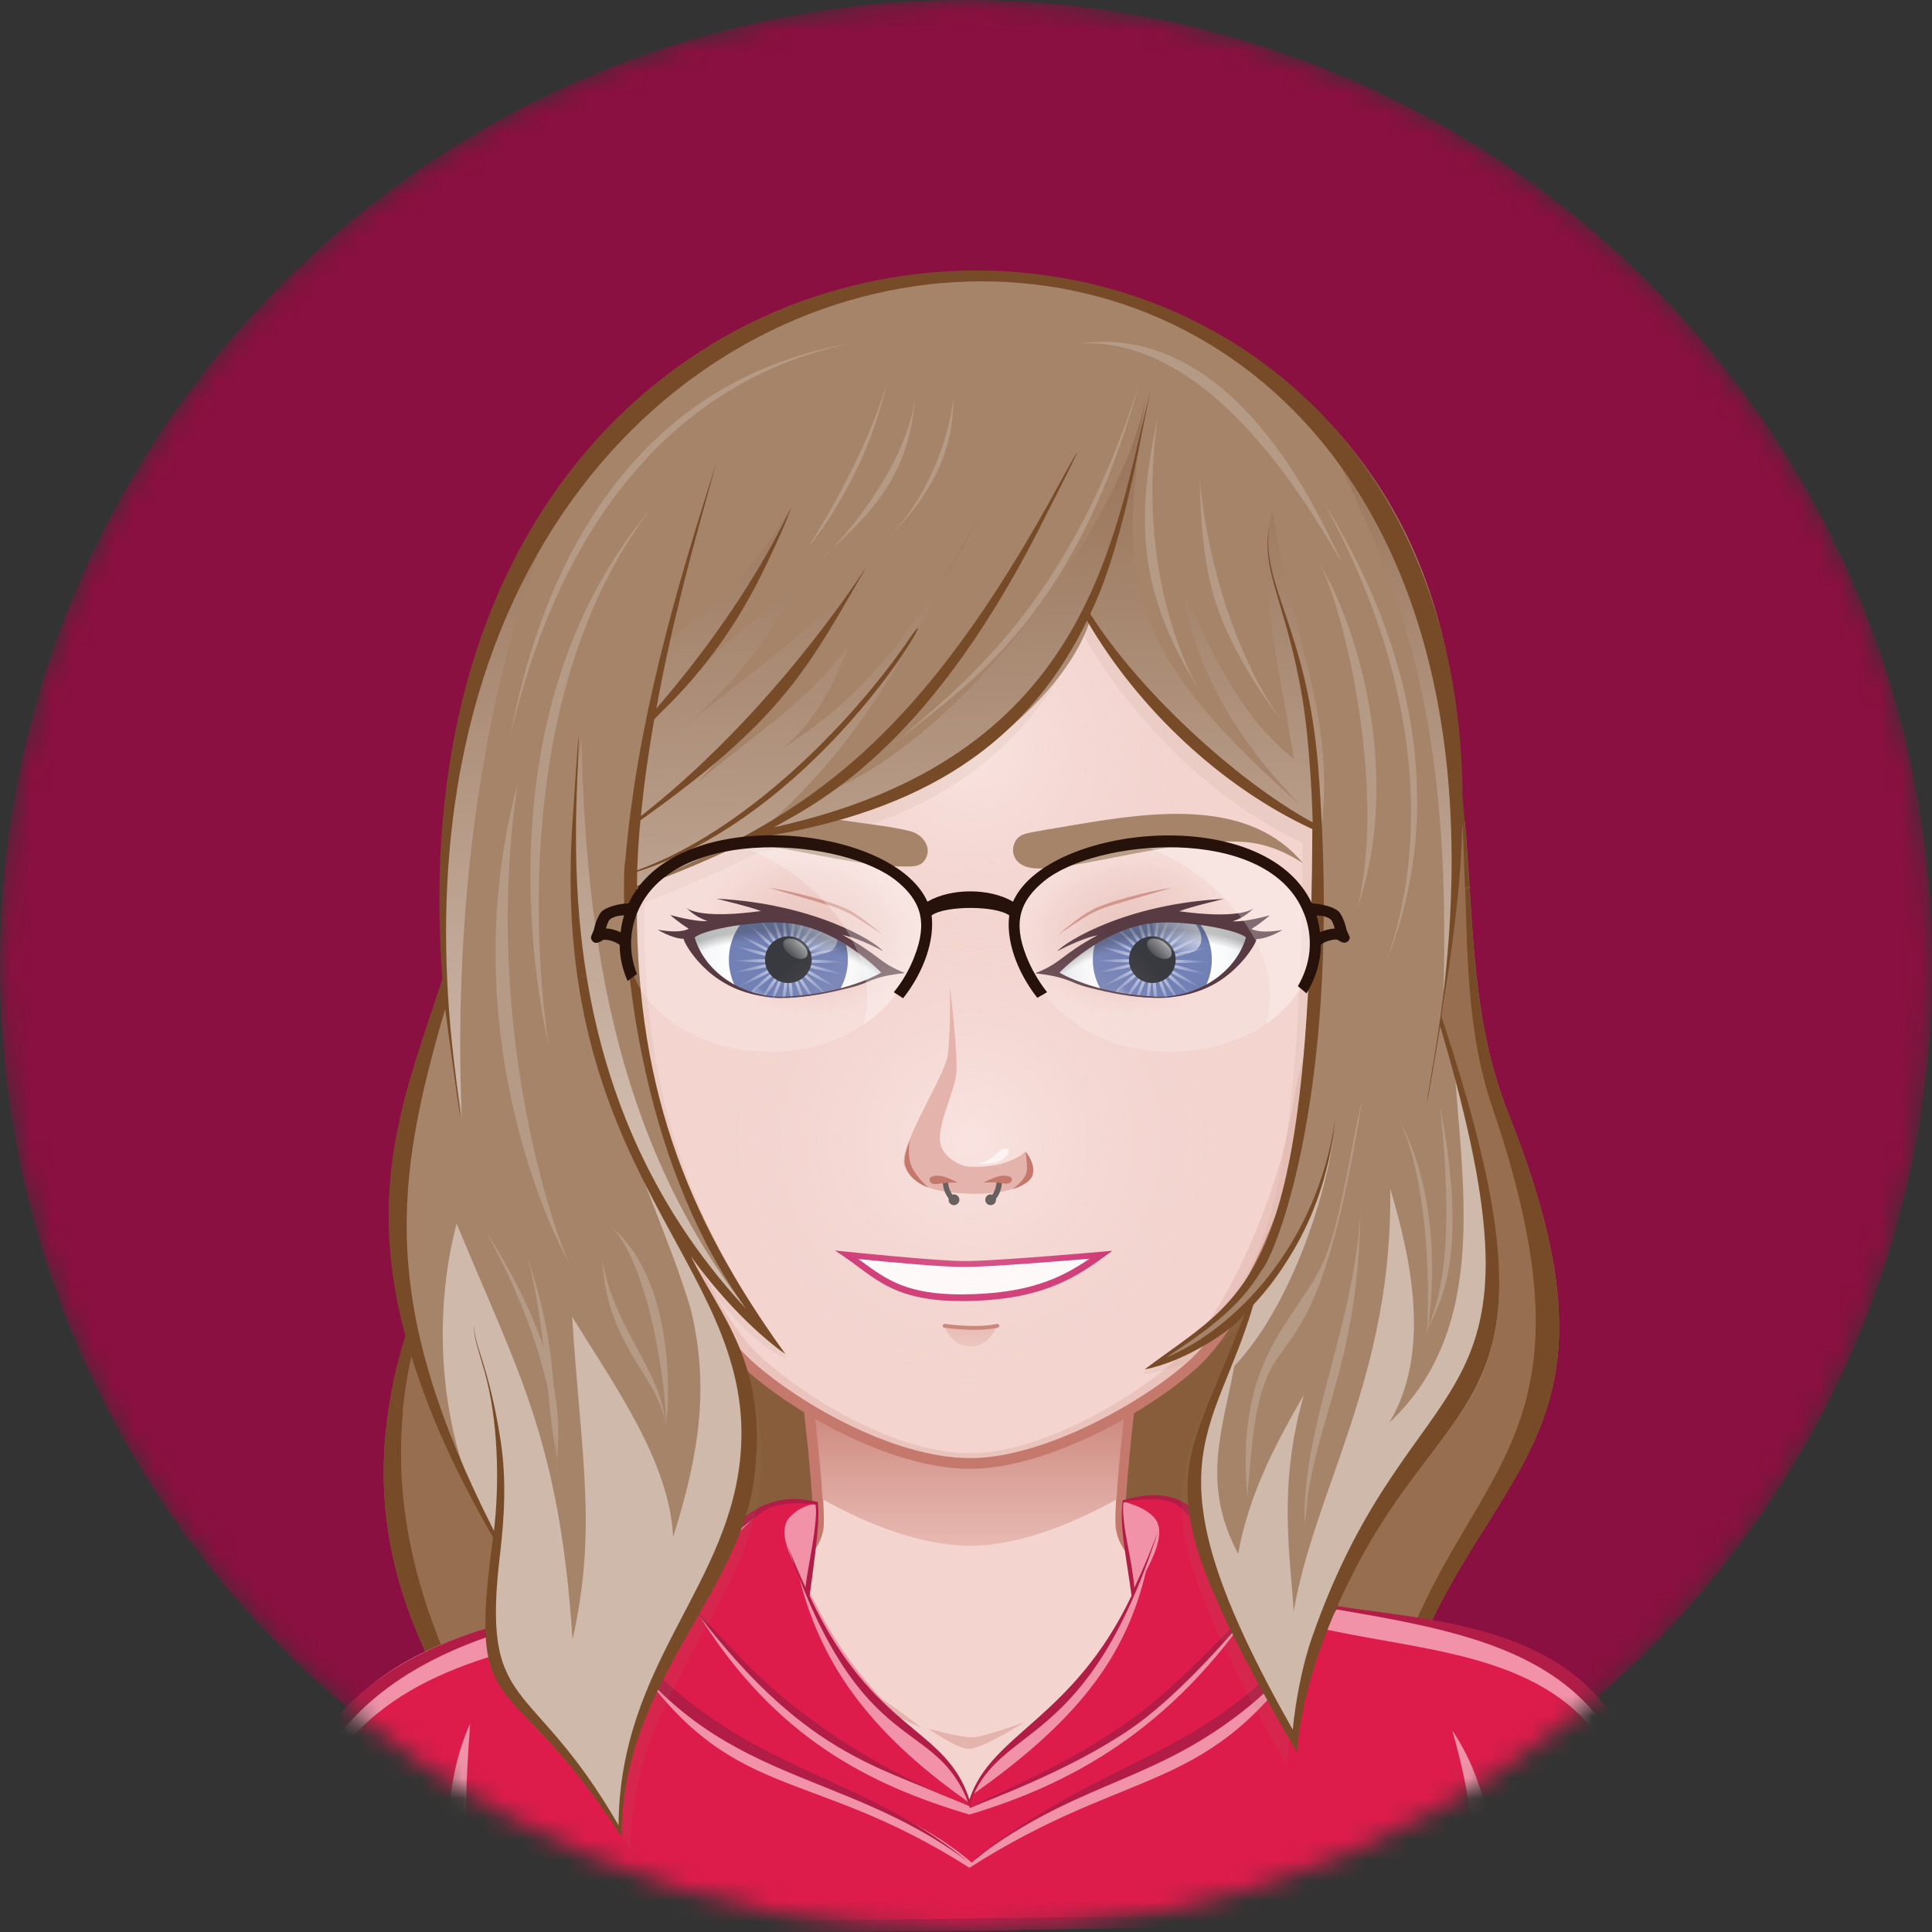 <svg width="94" height="94" viewBox="0 0 94 94" fill="none" xmlns="http://www.w3.org/2000/svg">
    <rect x="0" y="0" width="94" height="94" fill="#333333" stroke="none"/>
    <mask id="mask0" mask-type="alpha" maskUnits="userSpaceOnUse" x="0" y="0" width="94" height="94">
        <path d="M47 94C72.957 94 94 72.957 94 47C94 21.043 72.957 0 47 0C21.043 0 0 21.043 0 47C0 72.957 21.043 94 47 94Z" fill="#323E48"/>
    </mask>
    <g mask="url(#mask0)">
        <path d="M47 94C72.957 94 94 72.957 94 47C94 21.043 72.957 0 47 0C21.043 0 0 21.043 0 47C0 72.957 21.043 94 47 94Z" fill="#891040"/>
        <path d="M27.212 90.284C27.201 90.273 27.189 90.25 27.178 90.239C28.494 89.751 63.954 92.758 66.349 92.395C66.349 92.429 66.349 92.475 66.349 92.509C66.44 92.486 66.428 92.486 66.44 92.384C66.531 92.373 66.803 92.327 66.451 92.225C67.643 70.613 81.287 74.064 73.443 54.314C71.593 49.705 71.729 45.369 71.275 39.966C70.651 40.579 70.855 43.746 70.083 49.614C75.895 67.844 70.901 67.06 66.167 75.789C64.601 78.672 63.341 81.612 63.069 84.858C55.35 71.51 57.609 71.805 60.696 63.723C60.163 64.472 58.006 66.073 56.031 66.459C60.867 62.781 63.75 62.77 63.852 40.341C59.414 38.286 55.373 34.473 52.887 30.193C49.663 36.879 43.943 39.682 36.633 40.795C34.817 41.726 32.91 42.498 31.003 43.201C30.844 52.622 33.307 59.058 38.245 65.891C36.508 64.654 34.737 62.611 33.489 60.863C34.987 63.859 37.212 66.345 36.61 71.714C35.941 77.605 30.265 81.623 30.265 89.206C24.726 80.556 22.853 84.223 24.147 74.802C22.047 71.124 21.026 68.627 20.174 65.959C19.97 65.959 19.641 66.005 19.448 66.028C17.019 75.108 20.47 81.85 27.212 90.284Z" fill="#976F50"/>
        <path d="M61.685 92.293H31.038V50.091H61.685V92.293Z" fill="#875D3B"/>
        <path d="M66.452 92.225C67.644 70.613 81.287 74.064 73.444 54.314C71.968 50.659 71.753 47.185 71.503 43.213C71.435 43.213 71.355 43.213 71.287 43.213C71.401 47.095 71.469 50.534 72.604 53.86C79.732 74.768 66.588 70.488 66.361 92.214C64.851 92.009 28.529 89.751 27.19 90.25C22.4 83.213 18.87 76.345 19.608 68.672C19.381 68.468 19.188 68.23 19.006 67.98C17.542 76.096 20.958 82.463 27.212 90.284C27.201 90.273 27.19 90.25 27.178 90.239C28.495 89.751 63.955 92.758 66.35 92.395C66.35 92.429 66.35 92.475 66.35 92.509C66.44 92.486 66.429 92.486 66.441 92.384C66.531 92.361 66.792 92.316 66.452 92.225Z" fill="#784B28"/>
        <path d="M78.153 85.04C76.11 81.578 73.568 80.965 71.468 80.296C69.311 79.615 64.885 79.217 62.467 78.729C60.129 78.264 54.578 76.754 54.521 74.132C54.453 71.385 55.986 60.477 55.986 60.477H38.358C38.358 60.477 39.89 71.385 39.822 74.132C39.754 76.754 34.215 78.252 31.877 78.729C29.459 79.217 25.021 79.615 22.875 80.296C20.776 80.965 18.233 81.578 16.19 85.04C14.941 87.14 14.136 87.696 14.136 91.442L79.97 92.691C79.97 88.945 79.391 87.14 78.153 85.04Z" fill="#F3D4CF"/>
        <path d="M54.51 74.132C55.361 77.855 60.696 78.797 63.466 79.353C70.923 80.841 74.964 81.102 77.87 86.005C78.857 87.674 79.731 89.138 79.901 91.964C80.526 92.066 80.083 88.298 78.153 85.04C74.839 79.433 68.244 79.887 62.467 78.729C60.129 78.264 54.578 76.754 54.51 74.132ZM39.913 74.132C39.845 76.754 34.306 78.252 31.967 78.729C26.179 79.887 19.595 79.433 16.281 85.04C14.351 88.298 13.909 92.066 14.533 91.964C14.703 89.138 15.577 87.685 16.564 86.005C19.47 81.102 23.511 80.841 30.969 79.353C33.727 78.797 39.062 77.855 39.913 74.132Z" fill="#FFF4F3"/>
        <path d="M30.594 81.51C30.594 81.51 40.344 81.612 41.99 82.157C42.773 82.418 44.839 84.075 44.839 84.075C44.839 84.075 42.603 82.997 41.888 82.793C40.23 82.327 30.594 81.51 30.594 81.51ZM47.143 85.086C47.847 85.074 49.833 83.792 49.833 83.792C49.833 83.792 47.938 84.495 47.336 84.529C46.825 84.564 45.168 84.109 45.168 84.109C45.168 84.109 46.564 85.097 47.143 85.086ZM53 82.623C55.293 81.998 63.148 81.522 63.148 81.522C63.148 81.522 55.043 81.351 52.762 82.112C51.99 82.373 50.185 83.871 50.185 83.871C50.185 83.871 52.251 82.827 53 82.623Z" fill="#E4B3AB"/>
        <path d="M80.458 92.27H13.875V92.021C13.875 88.411 14.624 87.163 15.759 85.267L15.963 84.927C17.927 81.589 20.413 80.818 22.399 80.193C22.535 80.148 22.66 80.114 22.785 80.068C24.125 79.637 26.304 79.331 28.404 79.035C29.686 78.854 30.89 78.684 31.809 78.502C32.638 78.332 34.749 77.855 36.576 77.026C37.916 76.425 39.516 75.437 39.55 74.155C39.618 71.465 38.109 60.647 38.086 60.545L38.041 60.25H56.258L56.213 60.545C56.202 60.659 54.681 71.465 54.749 74.155C54.794 76.243 58.949 77.798 62.49 78.502C63.693 78.74 64.953 78.922 66.179 79.081C70.844 79.728 75.668 80.386 78.347 84.927C78.415 85.051 78.494 85.165 78.562 85.29C79.686 87.185 80.424 88.434 80.424 92.032V92.27H80.458ZM14.397 91.76H79.947C79.913 88.502 79.243 87.378 78.154 85.54C78.086 85.426 78.018 85.301 77.938 85.176C75.384 80.852 70.889 80.227 66.133 79.569C64.908 79.399 63.636 79.228 62.422 78.979C61.071 78.706 54.34 77.219 54.272 74.132C54.204 71.612 55.453 62.509 55.702 60.727H38.654C38.903 62.509 40.14 71.612 40.084 74.132C40.004 77.095 33.829 78.582 31.934 78.967C31.003 79.16 29.789 79.331 28.495 79.512C26.417 79.807 24.261 80.114 22.955 80.522C22.831 80.568 22.694 80.602 22.57 80.647C20.56 81.272 18.29 81.987 16.417 85.154L16.213 85.505C15.101 87.356 14.431 88.491 14.397 91.76Z" fill="#C5796D"/>
        <path d="M38.619 60.749C38.835 62.327 39.811 69.512 40.015 72.94C42.217 74.177 44.851 75.21 47.223 75.21C49.459 75.21 52.104 74.189 54.329 72.951C54.522 69.524 55.498 62.316 55.725 60.738L55.736 60.704H38.619V60.749Z" fill="url(#paint0_linear)"/>
        <path d="M13.93 93.406C13.09 86.368 16.257 81.374 23.942 79.195C26.2 78.559 28.788 78.23 29.129 78.207C29.117 78.15 29.117 78.15 29.117 78.025H29.106C29.129 75.698 31.728 76.153 32.466 75.994C35.406 75.369 36.405 72.293 39.753 73.099C39.833 73.803 39.776 74.62 39.356 77.639C42.523 84.439 45.951 83.848 47.165 87.662C48.266 84.257 52.194 83.712 55.088 77.639C54.895 75.937 54.486 74.439 54.657 73.02L54.679 73.008C56.927 72.259 57.903 73.258 58.8 74.121C61.524 76.754 62.977 75.085 64.339 76.289C64.884 76.765 65.077 77.447 65.077 78.173C71.285 79.07 81.785 79.421 80.366 93.224L80.389 93.258C74.089 93.258 31.694 94.824 13.93 93.406Z" fill="#DD1C4B"/>
        <path d="M47.279 87.344C48.505 84.257 52.194 83.542 54.986 77.844C55.009 77.809 55.089 77.673 55.179 77.48C55.134 76.947 55.077 76.391 54.828 75.812C54.68 74.836 54.555 73.928 54.657 73.054C55.225 73.224 55.77 73.417 56.144 73.825C56.689 74.416 56.28 75.449 55.758 76.448C54.759 80.715 52.308 83.803 47.279 87.344ZM70.662 84.2C71.513 87.208 72.081 90.386 71.4 93.439C71.967 93.428 72.183 93.417 72.705 93.394C72.943 90.193 72.364 86.697 70.662 84.2ZM58.108 84.745C54.396 86.913 50.65 87.741 47.279 90.624C43.908 87.753 40.128 87.253 36.417 85.085C34.714 84.404 32.103 81.987 30.503 80.284C35.52 87.9 39.118 85.744 47.166 90.874C55.213 85.744 58.834 87.48 63.851 79.864C62.262 81.567 59.81 84.064 58.108 84.745ZM47.143 87.696C45.917 84.609 42.364 83.53 39.584 77.844C39.561 77.809 39.481 77.673 39.391 77.48C39.436 76.947 39.311 76.368 39.561 75.778C39.708 74.802 39.776 74.007 39.674 73.133C39.107 73.303 38.8 73.417 38.426 73.814C37.881 74.404 38.289 75.437 38.812 76.436C39.799 80.715 42.115 84.166 47.143 87.696ZM22.875 83.859C21.627 86.584 21.615 90.193 21.854 93.394C22.387 93.405 22.591 93.417 23.159 93.439C22.478 90.386 22.648 86.924 22.875 83.859ZM47.166 88.286C51.922 86.867 56.973 84.257 61.172 77.9C57.381 83.019 51.74 86.039 47.268 87.889C42.66 86.22 37.143 82.895 33.919 78.434C37.699 84.597 42.41 86.867 47.166 88.286Z" fill="#F192A9"/>
        <path d="M80.378 93.258C80.344 93.258 80.309 93.258 80.264 93.258C80.139 90.67 79.901 88.014 78.539 85.676C75.815 80.568 70.026 80.443 64.578 79.297C63.896 79.297 63.545 77.412 63.045 76.913C62.614 76.482 59.345 76.482 58.3 73.678C58.471 73.826 58.63 73.985 58.789 74.132C61.513 76.766 62.966 75.097 64.328 76.3C64.873 76.777 65.066 77.458 65.066 78.184C71.274 79.081 81.774 79.433 80.355 93.235L80.378 93.258ZM13.851 92.123C13.885 92.123 13.919 92.804 13.965 92.804C14.09 90.216 14.362 88.899 15.724 86.561C18.448 81.453 24.339 80.307 29.788 79.16C30.786 78.786 30.264 78.059 30.764 77.56C31.195 77.129 33.556 77.129 36.836 73.678C36.666 73.826 35.94 73.985 35.792 74.132C33.068 76.766 31.014 76.016 30.253 76.3C29.322 76.641 29.175 77.469 29.175 78.196C22.954 79.081 13.227 80.636 13.942 93.292L13.851 92.123Z" fill="#F192A9"/>
        <path d="M79.958 86.731C77.813 79.092 70.389 78.967 65.1 78.15C65.1 75.289 62.41 75.857 61.172 75.596C58.448 75.005 58.528 71.85 54.623 72.996C54.464 74.347 54.771 75.528 55.054 77.639C52.194 83.655 48.21 84.336 47.166 87.559C46.019 83.972 42.512 84.336 39.391 77.65C39.822 74.506 39.867 73.779 39.788 73.076C36.803 72.395 36.133 74.324 33.443 75.618C31.808 76.379 31.343 75.698 29.947 76.379C29.368 76.662 29.073 77.423 29.095 78.047C29.095 78.093 29.095 78.127 29.107 78.161C28.766 78.183 26.178 78.513 23.953 79.148C16.156 81.362 13.046 86.436 13.897 93.439C17.347 93.439 20.741 94.71 73.579 93.416C76.031 93.359 80.196 93.291 80.367 93.291C80.435 92.951 80.741 89.546 79.958 86.731ZM13.942 93.359C13.556 84.063 19.811 79.818 29.039 78.354C34.249 87.003 40.639 85.743 47.098 90.579C41.252 85.72 35.111 86.356 29.22 78.229C29.152 77.548 29.515 76.799 30.242 76.504C30.764 76.299 31.32 76.356 31.865 76.356C33.919 76.379 35.508 74.767 37.029 73.587C37.756 73.098 38.834 73.076 39.697 73.212C39.765 74.336 39.334 76.027 39.186 77.23C38.88 76.56 38.596 75.879 38.312 75.198C41.933 85.811 45.531 83.405 47.154 87.82C46.814 87.73 41.059 85.652 36.473 81.101C35.497 80.136 33.568 78.013 33.42 77.82C39.095 85.505 42.728 85.891 47.166 87.877V87.888C47.166 87.9 47.188 87.957 47.188 87.968C47.211 87.957 47.234 87.945 47.257 87.945C47.268 87.934 47.268 87.934 47.279 87.934C47.892 87.639 51.944 86.22 55.02 84.109C58.187 81.929 61.808 77.207 61.536 77.548C56.235 82.928 55.418 84.154 47.257 87.888C47.245 87.888 47.245 87.888 47.234 87.877C47.222 87.843 47.211 87.798 47.2 87.763C47.2 87.741 47.211 87.73 47.211 87.707C48.641 83.768 52.864 85.289 56.348 74.506C55.997 75.437 55.611 76.356 55.191 77.253C55.054 75.675 54.6 74.427 54.646 73.121C55.247 72.917 56.893 72.826 57.347 73.28C59.243 74.903 59.39 76.084 62.478 76.084C63.465 76.095 64.759 76.22 64.907 78.025C64.725 78.297 63.374 79.886 62.092 81.157C57.608 85.607 53.602 85.698 47.404 90.442C47.552 90.442 47.87 90.113 47.994 90.034C52.841 86.594 56.326 86.651 60.786 83.008C62.841 81.328 64.816 78.649 65.032 78.308C65.043 78.308 65.054 78.308 65.054 78.308C73.238 79.716 80.571 81.055 80.242 93.235C43.613 92.996 32.081 93.972 13.942 93.359Z" fill="#B21D48"/>
        <path d="M47.21 17.276C35.769 17.299 26.472 26.55 26.484 37.946C26.484 39.751 26.722 41.51 27.165 43.179C27.165 43.201 30.002 50.035 30.729 54.302C31.535 59.081 34.293 64.427 36.279 66.289C38.345 68.218 43.181 71.204 47.21 71.204C51.047 71.204 56.075 68.218 58.141 66.289C60.127 64.427 62.885 59.081 63.691 54.302C64.418 50.035 67.255 43.201 67.255 43.179C67.698 41.51 67.936 39.751 67.936 37.946C67.959 26.55 58.663 17.299 47.21 17.276Z" fill="#F3D4CF"/>
        <path d="M59.775 21.522C64.157 25.313 66.949 31.045 66.938 37.447C66.938 39.252 66.71 41.011 66.291 42.679C66.291 42.702 63.589 49.535 62.897 53.803C62.125 58.582 59.503 63.928 57.607 65.79C55.644 67.719 50.854 70.704 47.199 70.704C43.373 70.704 38.754 67.719 36.79 65.79C34.895 63.928 32.273 58.582 31.512 53.803C30.82 49.535 28.13 42.702 28.118 42.679C27.698 41.011 27.471 39.252 27.471 37.447C27.471 31.045 30.264 25.313 34.645 21.522C29.685 25.302 26.472 31.249 26.484 37.946C26.484 39.751 26.722 41.51 27.165 43.179C27.165 43.202 30.002 50.035 30.729 54.303C31.535 59.081 34.293 64.427 36.279 66.289C38.345 68.219 43.181 71.204 47.21 71.204C51.047 71.204 56.075 68.219 58.141 66.289C60.127 64.427 62.885 59.081 63.691 54.303C64.418 50.035 67.255 43.202 67.255 43.179C67.698 41.51 67.936 39.751 67.936 37.946C67.948 31.249 64.747 25.302 59.775 21.522Z" fill="#EBC3BD"/>
        <path d="M47.211 71.465C43.227 71.465 38.323 68.548 36.11 66.482C35.088 65.517 33.897 63.712 32.841 61.51C31.695 59.127 30.866 56.584 30.491 54.359C29.901 50.875 27.858 45.562 27.007 43.44C26.961 43.338 26.95 43.281 26.939 43.258V43.247C26.485 41.533 26.258 39.751 26.258 37.969C26.212 26.437 35.633 17.05 47.211 17.027C52.818 17.038 58.096 19.218 62.058 23.168C66.03 27.118 68.198 32.373 68.187 37.946C68.187 39.728 67.96 41.51 67.506 43.224V43.236C67.495 43.27 67.472 43.315 67.438 43.417C66.587 45.54 64.543 50.841 63.953 54.337C63.579 56.573 62.739 59.115 61.604 61.487C60.548 63.69 59.356 65.506 58.335 66.459C56.076 68.57 50.979 71.465 47.211 71.465ZM27.404 43.099C27.415 43.122 27.427 43.167 27.461 43.236C28.312 45.37 30.378 50.716 30.979 54.257C31.774 58.956 34.498 64.269 36.45 66.096C38.607 68.105 43.363 70.943 47.211 70.943C50.843 70.943 55.792 68.128 57.971 66.096C59.924 64.269 62.648 58.956 63.442 54.257C64.044 50.716 66.098 45.37 66.961 43.236C66.984 43.167 67.007 43.122 67.018 43.099C67.46 41.419 67.688 39.683 67.688 37.946C67.699 32.509 65.576 27.379 61.706 23.531C57.835 19.672 52.693 17.549 47.222 17.538C35.917 17.549 26.734 26.709 26.746 37.946C26.746 39.694 26.961 41.419 27.404 43.099Z" fill="#C5796D"/>
        <path d="M47.242 65.513C46.18 65.513 45.931 64.414 45.931 64.414C45.931 64.414 47.392 64.701 48.553 64.414C48.553 64.414 48.178 65.513 47.242 65.513Z" fill="url(#paint1_linear)"/>
        <path d="M47.391 64.701C46.642 64.701 45.98 64.601 45.943 64.601C45.893 64.588 45.855 64.551 45.868 64.489C45.88 64.439 45.93 64.401 45.98 64.414C45.993 64.414 47.504 64.638 48.502 64.414C48.552 64.401 48.602 64.439 48.615 64.489C48.627 64.538 48.59 64.588 48.54 64.601C48.178 64.676 47.778 64.701 47.391 64.701Z" fill="#C5796D"/>
        <path d="M41.199 61.043C41.199 61.043 45.506 61.492 46.942 61.492C48.503 61.492 53.56 61.043 53.56 61.043C52.099 62.104 50.488 63.115 46.842 63.14C43.584 63.153 42.747 62.117 41.199 61.043Z" fill="white"/>
        <path d="M46.793 63.303C44.009 63.303 42.96 62.529 41.762 61.642C41.562 61.492 41.349 61.33 41.125 61.18L40.625 60.843L41.225 60.905C41.262 60.905 45.545 61.355 46.956 61.355C48.491 61.355 53.511 60.905 53.561 60.905L54.123 60.855L53.673 61.18C52.15 62.291 50.477 63.278 46.868 63.303C46.831 63.303 46.806 63.303 46.793 63.303ZM41.762 61.255C41.824 61.305 41.886 61.342 41.936 61.38C43.11 62.241 44.109 62.99 46.843 62.978C50.015 62.953 51.6 62.204 53.011 61.242C51.638 61.355 48.179 61.642 46.943 61.642C45.819 61.654 42.985 61.38 41.762 61.255Z" fill="#C92066"/>
        <path d="M33.806 45.574C34.225 45.176 36.904 44.666 38.448 44.87C40.888 45.188 42.875 47.356 42.875 47.356C42.875 47.356 41.229 48.4 38.244 48.57C36.269 48.661 34.294 47.39 33.806 45.574Z" fill="url(#paint2_radial)"/>
        <path d="M41.252 46.692C41.252 48.292 39.958 49.586 38.357 49.586C36.757 49.586 35.463 48.292 35.463 46.692C35.463 45.091 36.757 43.797 38.357 43.797C39.958 43.797 41.252 45.091 41.252 46.692Z" fill="#4E60A3"/>
        <path d="M38.027 43.831C38.016 43.831 38.005 43.831 37.993 43.831C38.005 43.899 38.016 43.967 38.039 44.024C38.039 43.967 38.039 43.899 38.027 43.831ZM38.039 44.024C38.073 44.977 38.129 45.817 38.288 46.123C38.368 45.794 38.232 44.966 38.039 44.024ZM38.288 46.135C38.266 46.214 38.232 46.271 38.186 46.294C38.141 46.316 38.073 46.294 38.005 46.248C38.027 46.328 38.027 46.396 37.982 46.43C37.948 46.464 37.88 46.475 37.8 46.464C37.857 46.532 37.88 46.589 37.868 46.634C37.857 46.68 37.8 46.725 37.732 46.748C37.812 46.782 37.857 46.816 37.868 46.861C37.88 46.907 37.857 46.964 37.8 47.032C37.88 47.02 37.948 47.032 37.982 47.066C38.016 47.1 38.016 47.168 38.005 47.247C38.073 47.202 38.13 47.179 38.186 47.202C38.232 47.224 38.266 47.27 38.288 47.361C38.322 47.293 38.368 47.236 38.425 47.236C38.47 47.224 38.527 47.27 38.584 47.327C38.584 47.247 38.606 47.179 38.64 47.156C38.686 47.122 38.742 47.134 38.822 47.168C38.788 47.1 38.776 47.032 38.799 46.986C38.822 46.941 38.879 46.918 38.969 46.907C38.901 46.861 38.856 46.816 38.856 46.759C38.856 46.702 38.901 46.657 38.969 46.612C38.89 46.6 38.833 46.578 38.799 46.532C38.776 46.487 38.788 46.419 38.822 46.35C38.742 46.385 38.686 46.385 38.64 46.35C38.595 46.316 38.584 46.26 38.584 46.18C38.527 46.237 38.481 46.271 38.425 46.271C38.368 46.248 38.322 46.203 38.288 46.135ZM38.584 46.169C38.81 45.908 39.072 45.102 39.344 44.194C38.924 45.045 38.584 45.828 38.584 46.169ZM39.344 44.194C39.378 44.137 39.401 44.08 39.435 44.012C39.423 44.012 39.412 44.001 39.401 44.001C39.378 44.069 39.355 44.126 39.344 44.194ZM38.822 46.339C39.151 46.214 39.753 45.624 40.411 44.943C39.65 45.511 38.992 46.033 38.822 46.339ZM40.411 44.943C40.456 44.909 40.513 44.875 40.559 44.83C40.547 44.818 40.547 44.818 40.536 44.807C40.502 44.852 40.456 44.898 40.411 44.943ZM38.958 46.6C39.299 46.646 40.116 46.396 41.024 46.101C40.082 46.248 39.253 46.407 38.958 46.6ZM41.024 46.101C41.081 46.09 41.137 46.09 41.183 46.078C41.183 46.067 41.183 46.055 41.171 46.055C41.126 46.067 41.069 46.078 41.024 46.101ZM38.958 46.895C39.242 47.088 40.082 47.259 41.013 47.406C40.116 47.1 39.31 46.861 38.958 46.895ZM41.013 47.406C41.058 47.417 41.103 47.44 41.149 47.452C41.149 47.44 41.149 47.44 41.16 47.429C41.115 47.429 41.069 47.417 41.013 47.406ZM38.822 47.156C38.981 47.463 39.65 47.996 40.4 48.564C39.753 47.883 39.151 47.281 38.822 47.156ZM40.411 48.564C40.434 48.598 40.468 48.621 40.502 48.655C40.502 48.643 40.513 48.643 40.513 48.643C40.468 48.621 40.434 48.598 40.411 48.564ZM38.584 47.327C38.584 47.679 38.924 48.45 39.333 49.313C39.06 48.394 38.81 47.588 38.584 47.327ZM39.321 49.313C39.333 49.347 39.344 49.381 39.355 49.427C39.367 49.427 39.367 49.427 39.378 49.415C39.355 49.381 39.344 49.347 39.321 49.313ZM38.288 47.361C38.129 47.667 38.061 48.519 38.027 49.461C38.22 48.53 38.368 47.701 38.288 47.361ZM38.027 49.461C38.016 49.495 38.016 49.529 38.005 49.574C38.016 49.574 38.016 49.574 38.027 49.574C38.016 49.54 38.027 49.506 38.027 49.461ZM38.005 47.259C37.721 47.452 37.267 48.178 36.79 48.995C37.403 48.269 37.925 47.588 38.005 47.259ZM36.801 48.995C36.779 49.029 36.745 49.063 36.722 49.086C36.733 49.086 36.733 49.097 36.745 49.097C36.756 49.063 36.779 49.029 36.801 48.995ZM37.812 47.032C37.471 47.077 36.733 47.508 35.927 48.008C36.813 47.645 37.585 47.293 37.812 47.032ZM35.939 48.019C35.893 48.042 35.859 48.053 35.814 48.076C35.814 48.087 35.825 48.087 35.825 48.099C35.859 48.065 35.893 48.042 35.939 48.019ZM37.743 46.748C37.414 46.623 36.574 46.668 35.621 46.748C36.574 46.816 37.414 46.873 37.743 46.748ZM35.621 46.736C35.564 46.736 35.519 46.725 35.462 46.725C35.462 46.736 35.462 46.748 35.462 46.748C35.519 46.748 35.575 46.748 35.621 46.736ZM37.812 46.464C37.585 46.203 36.813 45.851 35.939 45.477C36.745 45.976 37.471 46.419 37.812 46.464ZM35.939 45.465C35.893 45.431 35.837 45.397 35.791 45.363C35.791 45.374 35.78 45.386 35.78 45.386C35.837 45.42 35.893 45.443 35.939 45.465ZM38.016 46.237C37.937 45.897 37.414 45.227 36.813 44.489C37.289 45.318 37.721 46.044 38.016 46.237ZM36.813 44.489C36.779 44.432 36.745 44.376 36.722 44.319C36.711 44.33 36.699 44.33 36.699 44.342C36.733 44.387 36.767 44.444 36.813 44.489Z" fill="url(#paint3_radial)"/>
        <path d="M38.787 43.842C38.776 43.842 38.764 43.842 38.753 43.842C38.753 43.91 38.741 43.978 38.741 44.046C38.753 43.967 38.764 43.899 38.787 43.842ZM38.741 44.035C38.526 44.966 38.367 45.794 38.435 46.135C38.605 45.828 38.685 44.988 38.741 44.035ZM38.435 46.135C38.39 46.203 38.344 46.248 38.299 46.26C38.242 46.26 38.197 46.226 38.14 46.169C38.14 46.248 38.117 46.316 38.072 46.339C38.026 46.362 37.97 46.362 37.89 46.328C37.924 46.407 37.935 46.464 37.913 46.509C37.89 46.555 37.833 46.577 37.743 46.589C37.811 46.634 37.845 46.691 37.845 46.736C37.845 46.793 37.799 46.839 37.731 46.884C37.811 46.895 37.867 46.918 37.89 46.963C37.913 47.009 37.901 47.077 37.856 47.145C37.935 47.122 37.992 47.111 38.038 47.145C38.083 47.179 38.094 47.236 38.094 47.315C38.151 47.258 38.208 47.224 38.253 47.224C38.299 47.236 38.344 47.281 38.378 47.349C38.401 47.27 38.435 47.213 38.48 47.202C38.526 47.179 38.594 47.202 38.651 47.258C38.628 47.179 38.639 47.111 38.673 47.077C38.707 47.043 38.776 47.032 38.855 47.043C38.798 46.975 38.776 46.918 38.787 46.873C38.798 46.827 38.855 46.782 38.934 46.759C38.855 46.725 38.809 46.691 38.798 46.634C38.787 46.589 38.821 46.532 38.878 46.464C38.798 46.475 38.73 46.464 38.696 46.419C38.662 46.385 38.662 46.316 38.685 46.237C38.617 46.282 38.56 46.305 38.503 46.282C38.48 46.271 38.446 46.214 38.435 46.135ZM38.707 46.237C39.002 46.044 39.456 45.34 39.956 44.523C39.332 45.249 38.798 45.908 38.707 46.237ZM39.956 44.523C40.001 44.478 40.047 44.421 40.081 44.375C40.069 44.364 40.058 44.364 40.058 44.353C40.024 44.41 39.99 44.466 39.956 44.523ZM38.9 46.464C39.241 46.43 39.99 46.01 40.796 45.522C39.91 45.874 39.139 46.214 38.9 46.464ZM40.796 45.522C40.853 45.499 40.909 45.476 40.966 45.454C40.966 45.442 40.955 45.431 40.955 45.431C40.898 45.465 40.853 45.499 40.796 45.522ZM38.968 46.759C39.286 46.884 40.138 46.861 41.091 46.804C40.138 46.702 39.286 46.645 38.968 46.759ZM41.08 46.804C41.136 46.816 41.193 46.816 41.239 46.827C41.239 46.816 41.239 46.804 41.239 46.804C41.193 46.793 41.136 46.804 41.08 46.804ZM38.889 47.043C39.116 47.304 39.877 47.678 40.739 48.076C39.945 47.542 39.23 47.088 38.889 47.043ZM40.739 48.064C40.785 48.087 40.819 48.121 40.864 48.144C40.864 48.133 40.875 48.133 40.875 48.121C40.83 48.11 40.785 48.087 40.739 48.064ZM38.685 47.258C38.764 47.599 39.264 48.28 39.854 49.029C39.388 48.201 38.968 47.463 38.685 47.258ZM39.854 49.029C39.877 49.063 39.899 49.109 39.91 49.143C39.922 49.143 39.922 49.131 39.933 49.131C39.899 49.097 39.877 49.063 39.854 49.029ZM38.401 47.361C38.31 47.69 38.435 48.53 38.605 49.472C38.594 48.518 38.56 47.667 38.401 47.361ZM38.617 49.472C38.617 49.506 38.617 49.551 38.617 49.585C38.628 49.585 38.628 49.585 38.639 49.585C38.628 49.54 38.617 49.506 38.617 49.472ZM38.117 47.315C37.879 47.565 37.606 48.371 37.323 49.279C37.743 48.428 38.106 47.667 38.117 47.315ZM37.311 49.279C37.288 49.313 37.277 49.347 37.266 49.381C37.277 49.381 37.277 49.381 37.288 49.392C37.288 49.347 37.3 49.313 37.311 49.279ZM37.879 47.145C37.55 47.258 36.937 47.837 36.256 48.518C37.028 47.962 37.709 47.44 37.879 47.145ZM36.256 48.507C36.222 48.53 36.188 48.553 36.154 48.575L36.165 48.587C36.199 48.564 36.222 48.541 36.256 48.507ZM37.743 46.873C37.402 46.827 36.585 47.054 35.677 47.327C36.619 47.213 37.447 47.066 37.743 46.873ZM35.677 47.338C35.631 47.349 35.586 47.349 35.541 47.361C35.541 47.372 35.541 47.372 35.552 47.383C35.586 47.361 35.631 47.349 35.677 47.338ZM37.754 46.577C37.47 46.373 36.642 46.191 35.711 46.021C36.596 46.35 37.402 46.611 37.754 46.577ZM35.699 46.033C35.654 46.01 35.597 45.999 35.552 45.976C35.552 45.987 35.552 45.999 35.541 45.999C35.597 46.01 35.654 46.021 35.699 46.033ZM37.89 46.328C37.743 46.021 37.084 45.476 36.335 44.886C36.982 45.579 37.572 46.191 37.89 46.328ZM36.335 44.886C36.29 44.841 36.256 44.795 36.21 44.75C36.199 44.761 36.199 44.761 36.188 44.773C36.244 44.807 36.29 44.841 36.335 44.886ZM38.14 46.157C38.151 45.806 37.822 45.022 37.436 44.16C37.675 45.079 37.913 45.896 38.14 46.157ZM37.436 44.16C37.425 44.103 37.402 44.035 37.391 43.967C37.379 43.967 37.368 43.978 37.357 43.978C37.379 44.046 37.402 44.103 37.436 44.16Z" fill="url(#paint4_radial)"/>
        <path d="M39.492 46.692C39.492 47.316 38.981 47.827 38.356 47.827C37.732 47.827 37.221 47.316 37.221 46.692C37.221 46.067 37.732 45.556 38.356 45.556C38.981 45.556 39.492 46.067 39.492 46.692Z" fill="#4E60A3"/>
        <path opacity="0.9" d="M39.492 46.692C39.492 47.316 38.981 47.827 38.356 47.827C37.732 47.827 37.221 47.316 37.221 46.692C37.221 46.067 37.732 45.556 38.356 45.556C38.981 45.556 39.492 46.067 39.492 46.692Z" fill="black"/>
        <path opacity="0.5" d="M36.779 48.02C36.994 47.872 37.289 47.929 37.437 48.145C37.585 48.36 37.528 48.655 37.312 48.803C37.097 48.95 36.801 48.894 36.654 48.678C36.495 48.462 36.552 48.167 36.779 48.02Z" fill="url(#paint5_linear)"/>
        <path opacity="0.5" d="M39.253 46.533C39.128 46.714 38.788 46.692 38.481 46.487C38.175 46.283 38.027 45.965 38.141 45.784C38.266 45.602 38.606 45.625 38.913 45.829C39.219 46.045 39.378 46.351 39.253 46.533Z" fill="url(#paint6_linear)"/>
        <path opacity="0.75" d="M40.638 46.056C40.365 46.476 39.65 46.499 39.06 46.113C38.459 45.727 38.198 45.068 38.47 44.648C38.742 44.228 39.458 44.206 40.048 44.592C40.638 44.978 40.91 45.636 40.638 46.056Z" fill="url(#paint7_linear)"/>
        <path d="M32.001 46.947C32.001 51.646 34.748 55.46 38.131 55.46C41.513 55.46 44.26 51.646 44.26 46.947C44.26 42.248 41.513 38.434 38.131 38.434C34.748 38.434 32.001 42.248 32.001 46.947ZM33.806 45.574C34.226 45.176 36.905 44.666 38.449 44.87C40.889 45.188 42.875 47.356 42.875 47.356C42.875 47.356 41.23 48.4 38.244 48.57C36.269 48.661 34.294 47.39 33.806 45.574Z" fill="#F3D4CF"/>
        <path d="M38.425 49.876C41.626 50.636 44.714 49.331 45.304 46.959C45.894 44.586 43.783 42.055 40.571 41.294C37.37 40.534 34.282 41.839 33.692 44.212C33.102 46.584 35.213 49.115 38.425 49.876ZM33.806 45.574C34.226 45.176 36.904 44.666 38.448 44.87C40.889 45.188 42.875 47.356 42.875 47.356C42.875 47.356 41.229 48.4 38.244 48.57C36.269 48.661 34.294 47.39 33.806 45.574Z" fill="url(#paint8_radial)"/>
        <path d="M33.806 45.574C34.225 45.176 36.904 44.666 38.448 44.87C40.888 45.188 42.875 47.356 42.875 47.356C42.875 47.356 41.229 48.4 38.244 48.57C36.269 48.661 34.294 47.39 33.806 45.574Z" fill="url(#paint9_radial)"/>
        <path d="M42.931 45.472C40.718 44.019 41.546 44.416 37.403 43.19C38.538 43.36 40.661 43.894 41.388 44.325C41.785 44.541 42.591 45.165 42.931 45.472Z" fill="#C5796D"/>
        <path d="M32 45.233C32 45.233 32.715 45.676 33.26 45.676C33.306 45.937 34.021 47.129 35.258 47.833C37.131 48.911 39.31 48.57 41.388 48.048C42.409 47.798 42.341 47.526 44.032 47.344C42.704 46.811 42.84 46.493 41.002 45.494C41.842 45.653 42.965 46.277 42.965 46.277C42.545 45.778 39.583 43.962 34.849 43.724C34.849 43.724 36.427 44.098 37.029 44.325C34.282 44.7 33.544 44.291 33.397 44.178C33.521 44.28 33.805 44.597 34.418 44.813C33.782 44.859 32.613 44.518 32.613 44.518C32.613 44.518 32.908 44.802 33.51 45.188C33.022 45.449 32 45.233 32 45.233ZM33.805 45.608C34.225 45.222 36.904 44.734 38.448 44.927C40.888 45.233 42.874 47.322 42.874 47.322C42.874 47.322 41.228 48.332 38.243 48.491C36.268 48.593 34.293 47.367 33.805 45.608Z" fill="#2E0914"/>
        <path d="M60.617 45.574C60.197 45.176 57.518 44.666 55.974 44.87C53.534 45.188 51.547 47.356 51.547 47.356C51.547 47.356 53.193 48.4 56.179 48.57C58.154 48.661 60.129 47.39 60.617 45.574Z" fill="url(#paint10_radial)"/>
        <path d="M58.96 46.692C58.96 48.292 57.666 49.586 56.066 49.586C54.465 49.586 53.171 48.292 53.171 46.692C53.171 45.091 54.465 43.797 56.066 43.797C57.666 43.797 58.96 45.091 58.96 46.692Z" fill="#4E60A3"/>
        <path d="M55.736 43.831C55.725 43.831 55.714 43.831 55.702 43.831C55.714 43.899 55.725 43.967 55.748 44.024C55.748 43.967 55.748 43.899 55.736 43.831ZM55.748 44.024C55.782 44.977 55.839 45.817 55.997 46.123C56.077 45.794 55.941 44.966 55.748 44.024ZM55.997 46.135C55.975 46.214 55.941 46.271 55.895 46.294C55.85 46.316 55.782 46.294 55.714 46.248C55.736 46.328 55.736 46.396 55.691 46.43C55.657 46.464 55.589 46.475 55.509 46.464C55.566 46.532 55.589 46.589 55.577 46.634C55.566 46.68 55.509 46.725 55.441 46.748C55.521 46.782 55.566 46.816 55.577 46.861C55.589 46.907 55.566 46.964 55.509 47.032C55.589 47.02 55.657 47.032 55.691 47.066C55.725 47.1 55.725 47.168 55.702 47.247C55.77 47.202 55.827 47.179 55.884 47.202C55.929 47.224 55.963 47.27 55.986 47.361C56.02 47.293 56.066 47.236 56.122 47.236C56.168 47.224 56.224 47.27 56.281 47.327C56.281 47.247 56.304 47.179 56.338 47.156C56.383 47.122 56.44 47.134 56.52 47.168C56.486 47.1 56.474 47.032 56.497 46.986C56.52 46.941 56.576 46.918 56.667 46.907C56.599 46.861 56.554 46.816 56.554 46.759C56.554 46.702 56.599 46.657 56.667 46.612C56.588 46.6 56.531 46.578 56.497 46.532C56.474 46.487 56.486 46.419 56.52 46.35C56.44 46.385 56.383 46.385 56.338 46.35C56.292 46.316 56.281 46.26 56.281 46.18C56.224 46.237 56.179 46.271 56.122 46.271C56.077 46.248 56.032 46.203 55.997 46.135ZM56.292 46.169C56.52 45.908 56.781 45.102 57.053 44.194C56.633 45.045 56.292 45.828 56.292 46.169ZM57.053 44.194C57.087 44.137 57.11 44.08 57.144 44.012C57.133 44.012 57.121 44.001 57.11 44.001C57.087 44.069 57.064 44.126 57.053 44.194ZM56.531 46.339C56.86 46.214 57.462 45.624 58.12 44.943C57.359 45.511 56.701 46.033 56.531 46.339ZM58.12 44.943C58.165 44.909 58.222 44.875 58.267 44.83C58.256 44.818 58.256 44.818 58.245 44.807C58.211 44.852 58.165 44.898 58.12 44.943ZM56.667 46.6C57.008 46.646 57.825 46.396 58.733 46.101C57.791 46.248 56.962 46.407 56.667 46.6ZM58.733 46.101C58.79 46.09 58.846 46.09 58.892 46.078C58.892 46.067 58.892 46.055 58.88 46.055C58.835 46.067 58.778 46.078 58.733 46.101ZM56.667 46.895C56.951 47.088 57.791 47.259 58.722 47.406C57.825 47.1 57.019 46.861 56.667 46.895ZM58.722 47.406C58.767 47.417 58.812 47.44 58.858 47.452C58.858 47.44 58.858 47.44 58.869 47.429C58.824 47.429 58.778 47.417 58.722 47.406ZM56.531 47.156C56.69 47.463 57.359 47.996 58.109 48.564C57.462 47.883 56.86 47.281 56.531 47.156ZM58.12 48.564C58.143 48.598 58.177 48.621 58.211 48.655C58.211 48.643 58.222 48.643 58.222 48.643C58.177 48.621 58.143 48.598 58.12 48.564ZM56.292 47.327C56.292 47.679 56.633 48.45 57.042 49.313C56.769 48.394 56.52 47.588 56.292 47.327ZM57.03 49.313C57.042 49.347 57.053 49.381 57.064 49.427C57.076 49.427 57.076 49.427 57.087 49.415C57.064 49.381 57.053 49.347 57.03 49.313ZM55.997 47.361C55.839 47.667 55.77 48.519 55.736 49.461C55.929 48.53 56.077 47.701 55.997 47.361ZM55.736 49.461C55.725 49.495 55.725 49.529 55.714 49.574C55.725 49.574 55.725 49.574 55.736 49.574C55.725 49.54 55.736 49.506 55.736 49.461ZM55.714 47.259C55.43 47.452 54.976 48.178 54.499 48.995C55.112 48.269 55.634 47.588 55.714 47.259ZM54.511 48.995C54.488 49.029 54.454 49.063 54.431 49.086C54.442 49.086 54.442 49.097 54.454 49.097C54.465 49.063 54.488 49.029 54.511 48.995ZM55.521 47.032C55.18 47.077 54.442 47.508 53.636 48.008C54.522 47.645 55.294 47.293 55.521 47.032ZM53.648 48.019C53.602 48.042 53.568 48.053 53.523 48.076C53.523 48.087 53.534 48.087 53.534 48.099C53.568 48.065 53.602 48.042 53.648 48.019ZM55.453 46.748C55.123 46.623 54.283 46.668 53.33 46.748C54.283 46.816 55.123 46.873 55.453 46.748ZM53.33 46.736C53.273 46.736 53.228 46.725 53.171 46.725C53.171 46.736 53.171 46.748 53.171 46.748C53.228 46.748 53.285 46.748 53.33 46.736ZM55.521 46.464C55.294 46.203 54.522 45.851 53.648 45.477C54.454 45.976 55.18 46.419 55.521 46.464ZM53.648 45.465C53.602 45.431 53.546 45.397 53.5 45.363C53.5 45.374 53.489 45.386 53.489 45.386C53.546 45.42 53.602 45.443 53.648 45.465ZM55.725 46.237C55.645 45.897 55.123 45.227 54.522 44.489C54.998 45.318 55.43 46.044 55.725 46.237ZM54.522 44.489C54.488 44.432 54.454 44.376 54.431 44.319C54.42 44.33 54.408 44.33 54.408 44.342C54.442 44.387 54.476 44.444 54.522 44.489Z" fill="url(#paint11_radial)"/>
        <path d="M56.496 43.842C56.484 43.842 56.473 43.842 56.462 43.842C56.462 43.91 56.45 43.978 56.45 44.046C56.462 43.967 56.473 43.899 56.496 43.842ZM56.45 44.035C56.235 44.966 56.076 45.794 56.144 46.135C56.314 45.828 56.394 44.988 56.45 44.035ZM56.144 46.135C56.099 46.203 56.053 46.248 56.008 46.26C55.962 46.26 55.906 46.226 55.849 46.169C55.849 46.248 55.826 46.316 55.781 46.339C55.735 46.362 55.679 46.362 55.599 46.328C55.633 46.407 55.645 46.464 55.622 46.509C55.599 46.555 55.542 46.577 55.452 46.589C55.52 46.634 55.554 46.691 55.554 46.736C55.554 46.793 55.508 46.839 55.44 46.884C55.52 46.895 55.577 46.918 55.599 46.963C55.622 47.009 55.611 47.077 55.565 47.145C55.645 47.122 55.701 47.111 55.747 47.145C55.792 47.179 55.803 47.236 55.803 47.315C55.86 47.258 55.917 47.224 55.962 47.224C56.008 47.236 56.053 47.281 56.087 47.349C56.11 47.27 56.144 47.213 56.189 47.202C56.235 47.179 56.303 47.202 56.36 47.258C56.337 47.179 56.348 47.111 56.382 47.077C56.416 47.043 56.484 47.032 56.564 47.043C56.507 46.975 56.484 46.918 56.496 46.873C56.507 46.827 56.564 46.782 56.643 46.759C56.564 46.725 56.519 46.691 56.507 46.634C56.496 46.589 56.53 46.532 56.587 46.464C56.507 46.475 56.439 46.464 56.405 46.419C56.371 46.385 56.371 46.316 56.394 46.237C56.326 46.282 56.269 46.305 56.212 46.282C56.189 46.271 56.155 46.214 56.144 46.135ZM56.416 46.237C56.712 46.044 57.166 45.34 57.665 44.523C57.041 45.249 56.507 45.908 56.416 46.237ZM57.665 44.523C57.71 44.478 57.756 44.421 57.79 44.375C57.779 44.364 57.767 44.364 57.767 44.353C57.733 44.41 57.699 44.466 57.665 44.523ZM56.609 46.464C56.95 46.43 57.699 46.01 58.505 45.522C57.62 45.874 56.848 46.214 56.609 46.464ZM58.505 45.522C58.562 45.499 58.618 45.476 58.675 45.454C58.675 45.442 58.664 45.431 58.664 45.431C58.607 45.465 58.562 45.499 58.505 45.522ZM56.678 46.759C56.995 46.884 57.847 46.861 58.8 46.804C57.847 46.702 56.995 46.645 56.678 46.759ZM58.789 46.804C58.846 46.816 58.902 46.816 58.948 46.827C58.948 46.816 58.948 46.804 58.948 46.804C58.902 46.793 58.846 46.804 58.789 46.804ZM56.598 47.043C56.825 47.304 57.586 47.678 58.448 48.076C57.654 47.542 56.938 47.088 56.598 47.043ZM58.448 48.064C58.494 48.087 58.528 48.121 58.573 48.144C58.573 48.133 58.584 48.133 58.584 48.121C58.539 48.11 58.494 48.087 58.448 48.064ZM56.394 47.258C56.473 47.599 56.973 48.28 57.563 49.029C57.097 48.201 56.678 47.463 56.394 47.258ZM57.563 49.029C57.586 49.063 57.608 49.109 57.62 49.143C57.631 49.143 57.631 49.131 57.642 49.131C57.608 49.097 57.586 49.063 57.563 49.029ZM56.11 47.361C56.019 47.69 56.144 48.53 56.314 49.472C56.303 48.518 56.269 47.667 56.11 47.361ZM56.326 49.472C56.326 49.506 56.326 49.551 56.326 49.585C56.337 49.585 56.337 49.585 56.348 49.585C56.337 49.54 56.326 49.506 56.326 49.472ZM55.826 47.315C55.588 47.565 55.315 48.371 55.032 49.279C55.452 48.428 55.815 47.667 55.826 47.315ZM55.02 49.279C55.009 49.313 54.986 49.347 54.975 49.381C54.986 49.381 54.986 49.381 54.998 49.392C54.998 49.347 55.009 49.313 55.02 49.279ZM55.588 47.145C55.259 47.258 54.646 47.837 53.965 48.518C54.736 47.962 55.418 47.44 55.588 47.145ZM53.965 48.507C53.931 48.53 53.897 48.553 53.862 48.575L53.874 48.587C53.908 48.564 53.931 48.541 53.965 48.507ZM55.452 46.873C55.111 46.827 54.294 47.054 53.386 47.327C54.328 47.213 55.157 47.066 55.452 46.873ZM53.386 47.338C53.34 47.349 53.295 47.349 53.25 47.361C53.25 47.372 53.25 47.372 53.261 47.383C53.295 47.361 53.34 47.349 53.386 47.338ZM55.463 46.577C55.179 46.373 54.351 46.191 53.42 46.021C54.305 46.35 55.111 46.611 55.463 46.577ZM53.408 46.033C53.363 46.01 53.306 45.999 53.261 45.976C53.261 45.987 53.261 45.999 53.25 45.999C53.306 46.01 53.363 46.021 53.408 46.033ZM55.599 46.328C55.44 46.021 54.793 45.476 54.044 44.886C54.691 45.579 55.281 46.191 55.599 46.328ZM54.044 44.886C53.999 44.841 53.965 44.795 53.919 44.75C53.908 44.761 53.908 44.761 53.897 44.773C53.953 44.807 53.999 44.841 54.044 44.886ZM55.849 46.157C55.86 45.806 55.531 45.022 55.145 44.16C55.383 45.079 55.622 45.896 55.849 46.157ZM55.145 44.16C55.134 44.103 55.111 44.035 55.1 43.967C55.088 43.967 55.077 43.978 55.066 43.978C55.088 44.046 55.111 44.103 55.145 44.16Z" fill="url(#paint12_radial)"/>
        <path d="M57.2 46.691C57.2 47.316 56.69 47.827 56.065 47.827C55.441 47.827 54.93 47.316 54.93 46.691C54.93 46.067 55.441 45.556 56.065 45.556C56.69 45.556 57.2 46.067 57.2 46.691Z" fill="#4E60A3"/>
        <path opacity="0.9" d="M57.2 46.691C57.2 47.316 56.69 47.827 56.065 47.827C55.441 47.827 54.93 47.316 54.93 46.691C54.93 46.067 55.441 45.556 56.065 45.556C56.69 45.556 57.2 46.067 57.2 46.691Z" fill="black"/>
        <path opacity="0.5" d="M54.488 48.02C54.704 47.872 54.999 47.929 55.146 48.145C55.294 48.36 55.237 48.655 55.022 48.803C54.806 48.95 54.511 48.894 54.363 48.678C54.204 48.462 54.261 48.167 54.488 48.02Z" fill="url(#paint13_linear)"/>
        <path opacity="0.5" d="M56.962 46.532C56.837 46.714 56.497 46.691 56.19 46.487C55.884 46.283 55.736 45.965 55.85 45.783C55.975 45.602 56.315 45.624 56.622 45.829C56.928 46.044 57.087 46.351 56.962 46.532Z" fill="url(#paint14_linear)"/>
        <path opacity="0.75" d="M58.347 46.056C58.075 46.476 57.36 46.499 56.769 46.113C56.168 45.727 55.907 45.068 56.179 44.648C56.452 44.228 57.167 44.206 57.757 44.592C58.347 44.978 58.62 45.636 58.347 46.056Z" fill="url(#paint15_linear)"/>
        <path d="M56.292 38.434C52.909 38.434 50.163 42.248 50.163 46.947C50.163 51.646 52.909 55.46 56.292 55.46C59.674 55.46 62.421 51.646 62.421 46.947C62.421 42.248 59.674 38.434 56.292 38.434ZM56.178 48.559C53.193 48.4 51.547 47.344 51.547 47.344C51.547 47.344 53.534 45.188 55.974 44.858C57.518 44.654 60.197 45.165 60.617 45.562C60.128 47.39 58.153 48.661 56.178 48.559Z" fill="#F3D4CF"/>
        <path d="M60.73 44.212C60.14 41.839 57.064 40.534 53.852 41.294C50.651 42.055 48.528 44.586 49.118 46.958C49.709 49.331 52.785 50.636 55.997 49.876C59.209 49.115 61.332 46.584 60.73 44.212ZM56.178 48.559C53.193 48.4 51.547 47.344 51.547 47.344C51.547 47.344 53.534 45.188 55.974 44.858C57.518 44.654 60.197 45.165 60.617 45.562C60.129 47.39 58.154 48.661 56.178 48.559Z" fill="url(#paint16_radial)"/>
        <path d="M60.617 45.574C60.197 45.176 57.518 44.666 55.974 44.87C53.534 45.188 51.547 47.356 51.547 47.356C51.547 47.356 53.193 48.4 56.179 48.57C58.154 48.661 60.129 47.39 60.617 45.574Z" fill="url(#paint17_radial)"/>
        <path d="M51.491 45.471C53.704 44.018 52.876 44.416 57.019 43.19C55.884 43.36 53.761 43.893 53.035 44.325C52.637 44.54 51.831 45.165 51.491 45.471Z" fill="#C5796D"/>
        <path d="M60.889 45.199C61.491 44.813 61.786 44.529 61.786 44.529C61.786 44.529 60.617 44.87 59.981 44.824C60.594 44.62 60.878 44.291 61.002 44.189C60.855 44.302 60.106 44.711 57.37 44.336C57.961 44.109 59.55 43.735 59.55 43.735C54.816 43.973 51.854 45.8 51.434 46.288C51.434 46.288 52.558 45.664 53.398 45.505C51.559 46.504 51.695 46.822 50.367 47.355C52.058 47.548 51.99 47.809 53.012 48.059C55.089 48.581 57.279 48.91 59.141 47.844C60.378 47.129 61.093 45.948 61.139 45.687C61.695 45.687 62.399 45.244 62.399 45.244C62.399 45.244 61.4 45.449 60.889 45.199ZM56.178 48.491C53.193 48.332 51.547 47.321 51.547 47.321C51.547 47.321 53.534 45.244 55.974 44.926C57.518 44.733 60.197 45.222 60.617 45.608C60.129 47.367 58.154 48.593 56.178 48.491Z" fill="#2E0914"/>
        <path d="M60.9 55.46C60.911 63.042 54.77 69.206 47.188 69.217C39.606 69.228 33.442 63.088 33.431 55.505C33.419 47.923 39.56 41.76 47.142 41.748C54.736 41.737 60.888 47.878 60.9 55.46Z" fill="url(#paint18_radial)"/>
        <path d="M59.129 36.05C59.129 42.634 53.794 47.969 47.21 47.969C40.627 47.969 35.292 42.634 35.292 36.05C35.292 29.467 40.627 24.132 47.21 24.132C53.794 24.132 59.129 29.467 59.129 36.05Z" fill="url(#paint19_radial)"/>
        <path d="M31.036 42.135C33.579 38.945 37.96 39.467 41.547 39.989C42.455 40.125 43.397 40.216 44.294 40.443C44.941 40.602 45.44 41.34 44.929 41.93C44.691 42.214 44.157 42.157 43.84 42.157C39.538 42.055 34.68 39.592 31.036 42.135Z" fill="#A68469"/>
        <path d="M63.408 42.01C62.67 41.522 61.887 41.17 61.013 41.022C57.778 40.5 51.615 42.657 50.003 42.191C49.016 41.907 49.209 40.92 49.651 40.67C49.912 40.523 49.992 40.523 52.341 40.126C56.348 39.444 60.832 38.9 63.408 42.01Z" fill="#A68469"/>
        <path d="M46.227 48.048C46.227 48.048 46.252 51.032 46.052 51.606C45.628 52.88 43.755 55.839 43.992 56.663C44.367 57.937 46.177 58.037 47.089 58.074C47.963 58.111 49.748 58.049 50.035 57.225C50.148 56.888 49.898 56.026 49.898 56.026C49.898 56.026 49.086 56.863 47.176 56.763C46.627 56.738 45.74 56.201 45.728 55.44C45.715 54.416 46.402 53.242 46.527 52.231C46.627 51.469 46.227 48.048 46.227 48.048Z" fill="#E4B3AB"/>
        <path d="M48.2 58.636C48.345 58.636 48.462 58.519 48.462 58.374C48.462 58.229 48.345 58.112 48.2 58.112C48.055 58.112 47.938 58.229 47.938 58.374C47.938 58.519 48.055 58.636 48.2 58.636Z" fill="#68615F"/>
        <path d="M46.414 58.636C46.559 58.636 46.677 58.519 46.677 58.374C46.677 58.229 46.559 58.112 46.414 58.112C46.27 58.112 46.152 58.229 46.152 58.374C46.152 58.519 46.27 58.636 46.414 58.636Z" fill="#68615F"/>
        <path d="M48.737 57.288C48.65 57.313 48.575 57.338 48.487 57.375C48.487 57.413 48.487 57.438 48.487 57.475C48.487 57.525 48.487 57.575 48.475 57.612C48.45 57.812 48.375 57.999 48.262 58.162C48.212 58.237 48.15 58.299 48.088 58.362L48.275 58.536C48.325 58.486 48.375 58.437 48.425 58.374C48.6 58.162 48.712 57.912 48.737 57.625C48.737 57.575 48.749 57.525 48.749 57.475C48.749 57.413 48.749 57.35 48.737 57.288ZM46.352 58.149C46.24 57.987 46.165 57.812 46.14 57.612C46.127 57.562 46.127 57.513 46.127 57.463C46.127 57.45 46.127 57.425 46.127 57.413C46.053 57.375 45.965 57.35 45.878 57.313C45.878 57.363 45.865 57.413 45.865 57.463C45.865 57.513 45.865 57.562 45.878 57.612C45.903 57.887 46.015 58.137 46.177 58.337C46.215 58.387 46.265 58.437 46.302 58.474L46.489 58.312C46.452 58.274 46.402 58.212 46.352 58.149Z" fill="#68615F"/>
        <path d="M44.354 56.751C44.13 56.239 44.255 55.552 44.267 55.502C44.242 55.552 43.942 56.239 44.03 56.663C44.205 57.438 45.104 57.762 45.166 57.775C45.129 57.75 44.554 57.225 44.354 56.751ZM49.898 56.027C49.898 56.027 49.998 56.726 49.961 56.963C49.886 57.438 49.286 57.837 49.249 57.862C49.299 57.85 50.173 57.612 50.26 57.1C50.36 56.551 49.898 56.027 49.898 56.027ZM46.252 57.375C46.19 57.35 46.115 57.313 46.04 57.288C45.903 57.238 45.765 57.2 45.653 57.2C45.328 57.2 45.228 57.288 45.228 57.4C45.228 57.513 45.328 57.662 45.653 57.6C45.765 57.575 45.903 57.562 46.04 57.55C46.115 57.55 46.19 57.538 46.265 57.538C46.465 57.538 46.614 57.538 46.614 57.538C46.614 57.538 46.44 57.463 46.252 57.375ZM48.799 57.2C48.724 57.2 48.624 57.225 48.525 57.25C48.45 57.275 48.375 57.3 48.312 57.325C48.063 57.425 47.85 57.538 47.85 57.538C47.85 57.538 48.063 57.525 48.312 57.525C48.387 57.525 48.462 57.525 48.537 57.538C48.637 57.55 48.737 57.562 48.812 57.575C49.124 57.65 49.236 57.488 49.236 57.375C49.211 57.288 49.124 57.2 48.799 57.2Z" fill="#C5796D"/>
        <path d="M48.775 56.414C49.099 56.177 49.124 56.039 49.062 55.952C48.999 55.864 48.8 55.802 48.537 56.089C48.238 56.401 47.601 56.639 47.601 56.639C47.601 56.639 48.462 56.651 48.775 56.414Z" fill="#FFF4F3"/>
        <path opacity="0.1" d="M30.661 89.978C25.304 81.431 23.397 84.904 24.645 75.517C22.875 72.316 21.456 69.126 20.491 65.698C18.584 58.389 20.536 53.69 22.239 48.355C20.616 26.107 33.363 13.917 47.449 13.917C58.436 13.917 70.32 21.907 70.423 39.535C70.252 42.759 69.764 48.162 69.401 50.489C75.451 69.229 70.252 67.73 65.633 76.493C64.384 78.865 62.908 82.373 62.591 85.88C56.234 74.563 56.813 72.827 58.958 67.696C61.512 61.567 60.502 66.311 55.542 66.868C60.162 63.292 63.283 63.303 63.374 41.045C63.374 41.033 63.362 41.022 63.351 41.011C59.14 39.013 55.167 35.222 52.704 30.875C52.693 30.863 52.693 30.863 52.681 30.863C52.67 30.863 52.659 30.875 52.647 30.886C49.81 36.947 44.94 40.205 36.87 41.476C35.292 42.305 33.556 43.065 31.388 43.894C31.376 43.894 31.365 43.916 31.365 43.928C31.217 52.668 33.226 58.865 38.289 66.13C35.871 65.017 33.953 61.805 33.953 61.805C33.828 61.805 34.804 63.496 34.861 63.599C41.615 75.608 30.741 79.456 30.661 89.978Z" fill="#A68469"/>
        <path d="M30.218 89.273C24.713 80.726 22.75 84.2 24.032 74.813C22.205 71.612 20.741 68.422 19.753 64.994C17.79 57.684 19.799 52.985 21.558 47.65C19.878 25.403 32.999 13.201 47.494 13.201C58.8 13.201 71.024 21.192 71.138 38.82C70.956 42.043 70.457 47.446 70.082 49.773C76.302 68.513 70.956 67.015 66.2 75.777C64.906 78.15 63.397 81.657 63.079 85.165C56.541 73.848 57.131 72.111 59.333 66.981C61.966 60.851 60.343 65.585 55.814 66.561C60.57 62.985 63.771 62.588 63.873 40.329C63.873 40.318 63.862 40.306 63.851 40.295C59.526 38.297 55.428 34.506 52.897 30.159C52.886 30.148 52.874 30.148 52.863 30.148C52.852 30.148 52.84 30.159 52.829 30.17C49.912 36.232 44.906 39.489 36.598 40.761C34.974 41.589 33.181 42.35 30.956 43.178C30.945 43.178 30.934 43.201 30.934 43.212C30.786 51.952 32.852 58.49 38.05 65.755C35.553 63.905 33.59 61.09 33.59 61.09C33.465 61.09 34.464 62.781 34.52 62.883C41.49 74.892 30.298 78.751 30.218 89.273Z" fill="#A68469"/>
        <path d="M22.466 54.393C22.205 51.76 18.153 34.825 28.176 22.43C23.42 31.669 22.035 44.155 22.466 54.393ZM70.207 49.002C71.706 38.638 72.114 27.526 63.59 19.467C67.801 27.708 70.741 33.735 70.207 49.002ZM61.899 24.768C61.093 28.548 62.477 33.508 62.943 36.924C60.559 35.006 59.14 32.305 57.506 28.548C57.869 30.67 58.698 34.484 63.283 39.194C55.86 32.566 54.271 29.217 55.486 21.328C55.417 21.624 55.349 21.907 55.292 22.18C55.451 21.317 55.599 20.375 55.735 19.365C54.645 25.494 46.496 36.402 39.708 38.74C38.686 39.762 37.756 39.819 36.643 40.761C45.917 39.342 51.762 34.053 53.011 30.25C55.542 34.416 60.139 38.264 64.305 40.239C64.929 34.722 62.943 31.328 61.899 24.768ZM47.733 25.006C44.668 30.114 42.841 33.349 38.074 36.414C39.617 35.176 40.696 33.122 41.32 31.328C39.447 34.109 36.507 35.835 33.931 38.093C36.484 35.279 39.935 31.328 42.114 27.56C39.924 30.477 36.394 32.781 33.249 35.392C35.724 33.338 37.676 30.738 39.038 28.014C38.096 29.274 36.359 30.216 34.271 32.305C37.324 28.23 37.631 26.346 38.505 24.677C36.394 28.241 34.532 29.478 32.444 31.249C31.002 37.276 30.923 39.898 30.65 43.201C30.639 43.36 36.473 40.829 36.621 40.761H36.632C42.08 36.13 44.316 31.317 47.733 25.006ZM33.59 63.633C34.543 67.435 34.01 70.818 32.75 74.779C32.58 71.113 29.867 67.356 27.835 64.064C28.3 71.124 29.05 74.404 27.858 79.773C27.222 70.034 25.19 66.743 22.217 59.535C21.013 64.098 21.308 70.046 24.021 74.802C22.739 84.177 24.702 80.715 30.207 89.263C30.287 78.74 41.479 74.881 34.532 62.861C34.475 62.759 33.477 61.067 33.601 61.067C33.601 61.067 35.576 63.894 38.062 65.733C30.491 57.492 28.505 47.106 28.289 35.869C26.609 49.41 31.547 56.822 33.59 63.633ZM70.752 51.533C71.047 57.299 72.602 64.529 67.597 69.217C69.64 65.812 68.664 61.249 67.642 57.844C67.767 66.958 63.964 72.429 62.943 78.411C62.784 75.653 62.16 72.327 63.442 67.855C62.194 70.034 60.786 72.566 60.241 75.596C58.459 72.248 59.435 69.717 60.06 66.459C62.705 63.667 64.543 58.343 64.929 54.915C64.611 57.73 62.784 61.964 60.684 63.735C60.684 63.735 60.502 64.348 60.298 65.017C60.309 64.904 60.332 64.79 60.344 64.677C57.302 71.828 55.803 72.554 63.079 85.165C63.363 81.975 64.691 78.559 66.201 75.778C70.786 67.333 75.951 68.218 70.752 51.533Z" fill="url(#paint20_linear)"/>
        <path d="M66.053 44.144C67.506 38.218 65.27 29.093 64.123 27.31C65.917 30.08 68.312 37.571 66.053 44.144ZM67.449 46.845C67.608 46.039 72.25 37.061 64.384 24.405C71.501 37.344 67.608 46.028 67.449 46.845ZM24.77 35.835C25.111 35.687 27.279 19.739 41.263 16.732C26.587 19.32 25.111 35.687 24.77 35.835ZM26.7 50.954C26.689 50.613 23.919 34.825 31.706 24.7C22.693 35.358 26.689 50.613 26.7 50.954ZM27.801 61.646C27.313 60.999 23.34 50.296 25.19 38.105C21.774 50.897 27.551 61.306 27.801 61.646ZM65.394 27.469C65.054 27.367 60.945 15.54 52.511 16.709C59.889 16.3 65.054 27.367 65.394 27.469ZM58.368 33.599C58.368 33.599 55.156 28.57 56.325 20.296C55.247 25.347 55.361 28.831 58.368 33.599ZM59.276 29.683C60.151 32.123 62.035 34.757 62.352 34.961C62.012 34.734 59.061 30.421 58.368 23.304C58.425 25.438 58.55 27.651 59.276 29.683ZM43.17 36.527C45.894 33.883 51.967 31.283 55.417 18.695C51.717 30.33 46.053 33.735 43.17 36.527ZM43.181 26.175C45.565 23.905 46.416 21.567 46.382 19.388C46.144 21.578 44.952 24.484 43.181 26.175ZM39.765 27.31C39.889 27.31 40.219 26.924 40.309 26.845C43.022 24.473 44.271 22.566 44.532 19.274C44.135 23.02 40.105 27.299 39.765 27.31ZM39.311 26.641C39.311 26.641 42.114 23.349 43.124 18.707C42.057 22.407 39.311 26.641 39.311 26.641ZM32.364 69.331C32.557 68.99 33.022 62.429 29.765 59.717C31.819 61.794 32.568 68.99 32.364 69.331ZM32.375 69.331C32.216 66.686 29.81 64.586 29.311 61.283C29.492 65.505 32.103 67.004 32.375 69.331ZM27.154 71.601C26.825 70.84 28.425 67.333 23.647 59.932C27.529 66.936 26.995 71.238 27.154 71.601ZM27.165 71.147C26.757 69.66 27.472 66.47 25.69 61.272C26.621 64.722 26.632 69.217 27.165 71.147ZM64.248 61.692C62.852 64.439 59.98 66.346 60.729 73.19C60.661 72.554 60.786 71.85 60.832 71.215C61.501 62.713 63.783 69.263 66.291 53.428C65.69 55.857 65.224 59.762 64.248 61.692ZM63.465 74.098C63.59 73.599 63.578 73.042 63.669 72.532C64.407 68.241 66.053 65.937 66.189 59.002C65.86 64.609 63.397 69.251 63.465 74.098ZM69.379 65.006C69.537 63.939 71.706 62.305 70.06 53.792C71.002 62.52 69.537 63.962 69.379 65.006ZM69.379 65.017C69.526 64.677 70.434 58.911 68.13 54.597C69.742 58.082 69.526 64.677 69.379 65.017Z" fill="#B59A85"/>
        <path d="M19.595 68.661C19.675 67.787 19.811 66.902 20.015 65.994C20.867 68.661 21.888 71.124 23.988 74.802C22.705 84.223 24.703 80.738 30.242 89.376C30.242 81.794 36.054 77.605 36.724 71.714C37.337 66.346 35.1 64.098 33.602 61.102C34.851 62.838 36.485 64.643 38.222 65.891C33.296 59.07 30.832 52.634 30.991 43.201C32.91 42.498 34.805 41.715 36.621 40.795C43.931 39.683 49.652 36.879 52.887 30.194C55.373 34.473 59.414 38.287 63.852 40.341C63.749 62.77 60.526 62.952 55.691 66.629C57.666 66.255 60.038 64.677 60.56 63.928C57.473 72.01 55.384 71.919 63.102 85.267C63.375 82.01 64.669 78.672 66.235 75.778C70.98 67.049 76.36 68.184 70.129 49.456C70.651 46.209 71.093 43.088 71.15 39.978C71.207 41.079 71.241 42.146 71.275 43.19C71.343 43.19 71.423 43.19 71.491 43.19C71.4 41.794 71.309 40.352 71.162 38.809C70.946 2.589 18.233 4.019 21.525 47.639C19.743 53.054 17.756 57.685 19.72 64.995C19.402 66.016 19.164 67.004 18.994 67.969C19.175 68.218 19.368 68.457 19.595 68.661ZM21.661 49.092C21.695 49.433 22.932 58.514 22.115 51.862C16.077 2.713 78.733 -0.692 69.743 51.68C69.13 55.245 69.482 53.565 70.072 49.932C75.951 69.773 68.801 65.449 63.829 79.683C63.364 81.022 63.034 82.747 62.898 84.155C55.532 71.181 59.084 70.012 60.98 63.485C63.227 60.999 64.59 58.082 64.964 54.45C64.079 60.579 60.061 64.677 56.735 66.05C58.471 64.904 60.288 63.678 61.366 61.828C62.058 61.102 65.373 52.918 64.135 37.299C63.568 30.443 61.264 28.412 61.775 25.494C61.298 27.787 62.603 29.331 63.375 34.03C63.738 36.232 63.863 39.422 63.863 40.012C60.14 37.98 55.384 33.576 53.046 29.864C54.556 26.777 55.35 22.032 55.963 19.036C54.124 26.55 52.83 36.913 37.654 40.25C40.117 38.9 45.486 36.084 51.025 24.802C51.037 24.802 51.037 24.791 51.037 24.791C53.999 18.968 51.241 24.098 51.003 24.518C51.003 24.507 51.003 24.484 51.003 24.518C44.136 36.811 38.608 39.955 30.991 43.111C30.991 42.884 31.003 42.645 31.003 42.418C40.356 39.376 46.201 28.23 44.306 30.988C41.286 35.426 36.077 40.523 31.003 42.339C31.014 41.998 31.059 40.863 31.162 39.91C37.7 35.267 39.141 32.816 41.684 28.4C41.877 28.071 42.036 27.787 42.183 27.538C40.662 29.864 36.633 35.438 31.184 39.705C31.332 38.128 31.559 36.561 31.831 35.006C32.149 34.586 34.839 32.43 37.053 27.946C38.108 25.823 38.506 24.677 38.506 24.677C38.211 25.211 36.451 29.24 31.933 34.473C32.683 30.341 33.704 26.618 34.851 22.543C32.887 28.639 30.98 35.233 30.424 41.885C30.254 42.225 29.947 54.825 36.292 63.667C26.497 53.122 28.097 40.171 28.154 35.835C28.12 35.835 27.904 39.365 27.881 39.603C26.565 57.106 36.599 61.351 36.054 70.454C35.657 77.106 30.151 80.818 30.095 88.808C25.793 81.328 23.352 83.508 24.351 75.426C24.374 75.085 24.737 72.611 24.374 70.205C23.795 66.368 22.966 65.267 23.091 64.461C23 64.949 23.216 65.449 23.579 66.743C24.226 69.013 24.317 72.089 24.033 74.484C18.415 63.406 19.198 57.515 21.661 49.092Z" fill="#784B28"/>
        <path opacity="0.2" d="M61.615 49.807C60.196 50.795 58.21 51.34 56.008 51.124C52.591 50.795 50.56 48.57 49.799 46.606C49.141 44.961 49.413 43.803 50.696 42.736C51.672 41.93 53.511 41.317 55.52 41.113C59.277 42.395 62.614 46.221 61.615 49.807ZM35.974 41.135C33.704 41.419 31.649 42.384 30.821 44.359C29.379 48.002 33.273 51.623 38.414 51.124C39.845 50.988 41.025 50.511 41.978 49.864C43.034 46.289 39.731 42.463 35.974 41.135Z" fill="white"/>
        <path opacity="0.4" d="M61.615 49.807C62.614 46.221 59.277 42.407 55.52 41.113C58.755 40.795 62.421 41.544 63.602 44.359C64.408 46.436 63.5 48.502 61.615 49.807ZM43.727 42.736C42.274 41.544 38.937 40.761 35.974 41.147C39.731 42.464 43.034 46.3 41.99 49.876C43.318 48.979 44.192 47.753 44.635 46.606C45.293 44.949 45.021 43.792 43.727 42.736Z" fill="white"/>
        <path d="M65.496 45.165C65.428 44.836 65.258 44.484 65.144 44.359C64.906 44.121 64.27 43.973 63.828 43.951C61.501 39.013 50.933 40.137 49.288 43.871C48.152 43.201 46.268 43.201 45.122 43.871C43.476 40.125 32.908 39.002 30.582 43.951C30.139 43.962 29.503 44.121 29.265 44.359C29.151 44.473 28.981 44.836 28.913 45.165C28.868 45.381 28.709 45.562 28.765 45.687C28.913 46.028 29.22 45.812 29.344 45.733C29.447 45.699 29.866 45.755 30.15 45.971C30.15 46.573 30.286 47.163 30.536 47.73L30.99 47.39C30.627 46.47 30.593 45.449 30.99 44.439C31.024 44.359 31.047 44.325 31.07 44.257C32.954 40.091 41.138 40.818 43.635 42.872C44.77 43.803 45.167 44.825 44.486 46.55C44.27 47.117 43.941 47.719 43.487 48.275L43.941 48.57C44.997 47.231 45.474 45.687 45.326 44.541C45.973 44.053 48.459 44.053 49.106 44.541C48.947 45.687 49.424 47.208 50.468 48.548L50.945 48.275C50.502 47.708 50.173 47.117 49.946 46.55C49.254 44.825 49.662 43.803 50.797 42.872C53.294 40.818 61.478 40.091 63.362 44.246C63.385 44.314 63.408 44.348 63.442 44.427C63.93 45.664 63.771 46.913 63.147 47.98L63.567 48.332C64.009 47.605 64.259 46.8 64.27 45.96C64.543 45.744 64.974 45.687 65.076 45.721C65.201 45.812 65.508 46.016 65.667 45.676C65.701 45.562 65.542 45.381 65.496 45.165ZM30.196 45.358C29.957 45.245 29.696 45.176 29.48 45.176C29.526 44.995 29.605 44.802 29.662 44.745C29.753 44.654 30.048 44.529 30.366 44.541C30.275 44.802 30.23 45.086 30.196 45.358ZM64.225 45.358C64.191 45.074 64.134 44.802 64.055 44.541C64.373 44.529 64.668 44.654 64.758 44.745C64.815 44.802 64.895 44.995 64.94 45.176C64.725 45.188 64.463 45.245 64.225 45.358Z" fill="#26120B"/>
    </g>
    <defs>
        <linearGradient id="paint0_linear" x1="47.178" y1="75.302" x2="47.178" y2="63.412" gradientUnits="userSpaceOnUse">
            <stop stop-color="#E4B3AB" stop-opacity="0.8"/>
            <stop offset="0.7" stop-color="#C5796D"/>
        </linearGradient>
        <linearGradient id="paint1_linear" x1="47.244" y1="65.54" x2="47.244" y2="64.181" gradientUnits="userSpaceOnUse">
            <stop offset="0.1" stop-color="#EBC3BD"/>
            <stop offset="1" stop-color="#E4B3AB"/>
        </linearGradient>
        <radialGradient id="paint2_radial" cx="0" cy="0" r="1" gradientUnits="userSpaceOnUse" gradientTransform="translate(38.146 46.572) rotate(177.003) scale(4.735 5.169)">
            <stop stop-color="white"/>
            <stop offset="0.544" stop-color="#FDFEFE"/>
            <stop offset="0.74" stop-color="#F6F8F9"/>
            <stop offset="0.879" stop-color="#EAEFF2"/>
            <stop offset="0.992" stop-color="#D9E3E8"/>
            <stop offset="1" stop-color="#D8E2E7"/>
        </radialGradient>
        <radialGradient id="paint3_radial" cx="0" cy="0" r="1" gradientUnits="userSpaceOnUse" gradientTransform="translate(38.322 46.702) rotate(-14.485) scale(2.858 2.859)">
            <stop stop-color="white" stop-opacity="0.8"/>
            <stop offset="1" stop-color="white" stop-opacity="0"/>
        </radialGradient>
        <radialGradient id="paint4_radial" cx="0" cy="0" r="1" gradientUnits="userSpaceOnUse" gradientTransform="translate(38.32 46.71) rotate(0.512) scale(2.856)">
            <stop stop-color="white" stop-opacity="0.8"/>
            <stop offset="1" stop-color="white" stop-opacity="0"/>
        </radialGradient>
        <linearGradient id="paint5_linear" x1="36.755" y1="48.754" x2="37.207" y2="48.216" gradientUnits="userSpaceOnUse">
            <stop stop-color="white"/>
            <stop offset="1" stop-color="white" stop-opacity="0"/>
        </linearGradient>
        <linearGradient id="paint6_linear" x1="38.941" y1="45.914" x2="38.26" y2="46.595" gradientUnits="userSpaceOnUse">
            <stop stop-color="white"/>
            <stop offset="1" stop-color="white" stop-opacity="0"/>
        </linearGradient>
        <linearGradient id="paint7_linear" x1="40.159" y1="44.748" x2="38.797" y2="46.11" gradientUnits="userSpaceOnUse">
            <stop stop-color="white"/>
            <stop offset="1" stop-color="white" stop-opacity="0"/>
        </linearGradient>
        <radialGradient id="paint8_radial" cx="0" cy="0" r="1" gradientUnits="userSpaceOnUse" gradientTransform="translate(39.524 45.406) rotate(8.111) scale(5.759 4.426)">
            <stop stop-color="#E4B3AB"/>
            <stop offset="0.7" stop-color="#E4B3AB" stop-opacity="0.3"/>
            <stop offset="1" stop-color="#F3D4CF" stop-opacity="0"/>
        </radialGradient>
        <radialGradient id="paint9_radial" cx="0" cy="0" r="1" gradientUnits="userSpaceOnUse" gradientTransform="translate(37.221 55.661) scale(10.386)">
            <stop offset="0.95" stop-opacity="0"/>
            <stop offset="1" stop-opacity="0.3"/>
        </radialGradient>
        <radialGradient id="paint10_radial" cx="0" cy="0" r="1" gradientUnits="userSpaceOnUse" gradientTransform="translate(56.277 46.573) rotate(2.997) scale(4.735 5.169)">
            <stop stop-color="white"/>
            <stop offset="0.544" stop-color="#FDFEFE"/>
            <stop offset="0.74" stop-color="#F6F8F9"/>
            <stop offset="0.879" stop-color="#EAEFF2"/>
            <stop offset="0.992" stop-color="#D9E3E8"/>
            <stop offset="1" stop-color="#D8E2E7"/>
        </radialGradient>
        <radialGradient id="paint11_radial" cx="0" cy="0" r="1" gradientUnits="userSpaceOnUse" gradientTransform="translate(56.031 46.703) rotate(-14.485) scale(2.858 2.859)">
            <stop stop-color="white" stop-opacity="0.8"/>
            <stop offset="1" stop-color="white" stop-opacity="0"/>
        </radialGradient>
        <radialGradient id="paint12_radial" cx="0" cy="0" r="1" gradientUnits="userSpaceOnUse" gradientTransform="translate(56.029 46.71) rotate(0.512) scale(2.856)">
            <stop stop-color="white" stop-opacity="0.8"/>
            <stop offset="1" stop-color="white" stop-opacity="0"/>
        </radialGradient>
        <linearGradient id="paint13_linear" x1="54.464" y1="48.754" x2="54.916" y2="48.216" gradientUnits="userSpaceOnUse">
            <stop stop-color="white"/>
            <stop offset="1" stop-color="white" stop-opacity="0"/>
        </linearGradient>
        <linearGradient id="paint14_linear" x1="56.65" y1="45.914" x2="55.969" y2="46.595" gradientUnits="userSpaceOnUse">
            <stop stop-color="white"/>
            <stop offset="1" stop-color="white" stop-opacity="0"/>
        </linearGradient>
        <linearGradient id="paint15_linear" x1="57.868" y1="44.748" x2="56.506" y2="46.11" gradientUnits="userSpaceOnUse">
            <stop stop-color="white"/>
            <stop offset="1" stop-color="white" stop-opacity="0"/>
        </linearGradient>
        <radialGradient id="paint16_radial" cx="0" cy="0" r="1" gradientUnits="userSpaceOnUse" gradientTransform="translate(54.9 45.406) rotate(171.889) scale(5.759 4.426)">
            <stop stop-color="#E4B3AB"/>
            <stop offset="0.7" stop-color="#E4B3AB" stop-opacity="0.3"/>
            <stop offset="1" stop-color="#F3D4CF" stop-opacity="0"/>
        </radialGradient>
        <radialGradient id="paint17_radial" cx="0" cy="0" r="1" gradientUnits="userSpaceOnUse" gradientTransform="translate(57.202 55.661) rotate(180) scale(10.386)">
            <stop offset="0.95" stop-opacity="0"/>
            <stop offset="1" stop-opacity="0.3"/>
        </radialGradient>
        <radialGradient id="paint18_radial" cx="0" cy="0" r="1" gradientUnits="userSpaceOnUse" gradientTransform="translate(47.211 55.483) scale(13.633)">
            <stop stop-color="#FFF4F3" stop-opacity="0.5"/>
            <stop offset="0.9" stop-color="#F3D4CF" stop-opacity="0"/>
        </radialGradient>
        <radialGradient id="paint19_radial" cx="0" cy="0" r="1" gradientUnits="userSpaceOnUse" gradientTransform="translate(47.21 36.391) scale(12.259)">
            <stop stop-color="#FFF4F3" stop-opacity="0.5"/>
            <stop offset="0.9" stop-color="#F3D4CF" stop-opacity="0"/>
        </radialGradient>
        <linearGradient id="paint20_linear" x1="46.976" y1="53.659" x2="45.65" y2="2.19" gradientUnits="userSpaceOnUse">
            <stop stop-color="#CEB9AB"/>
            <stop offset="1" stop-color="#784B28"/>
        </linearGradient>
    </defs>
</svg>
